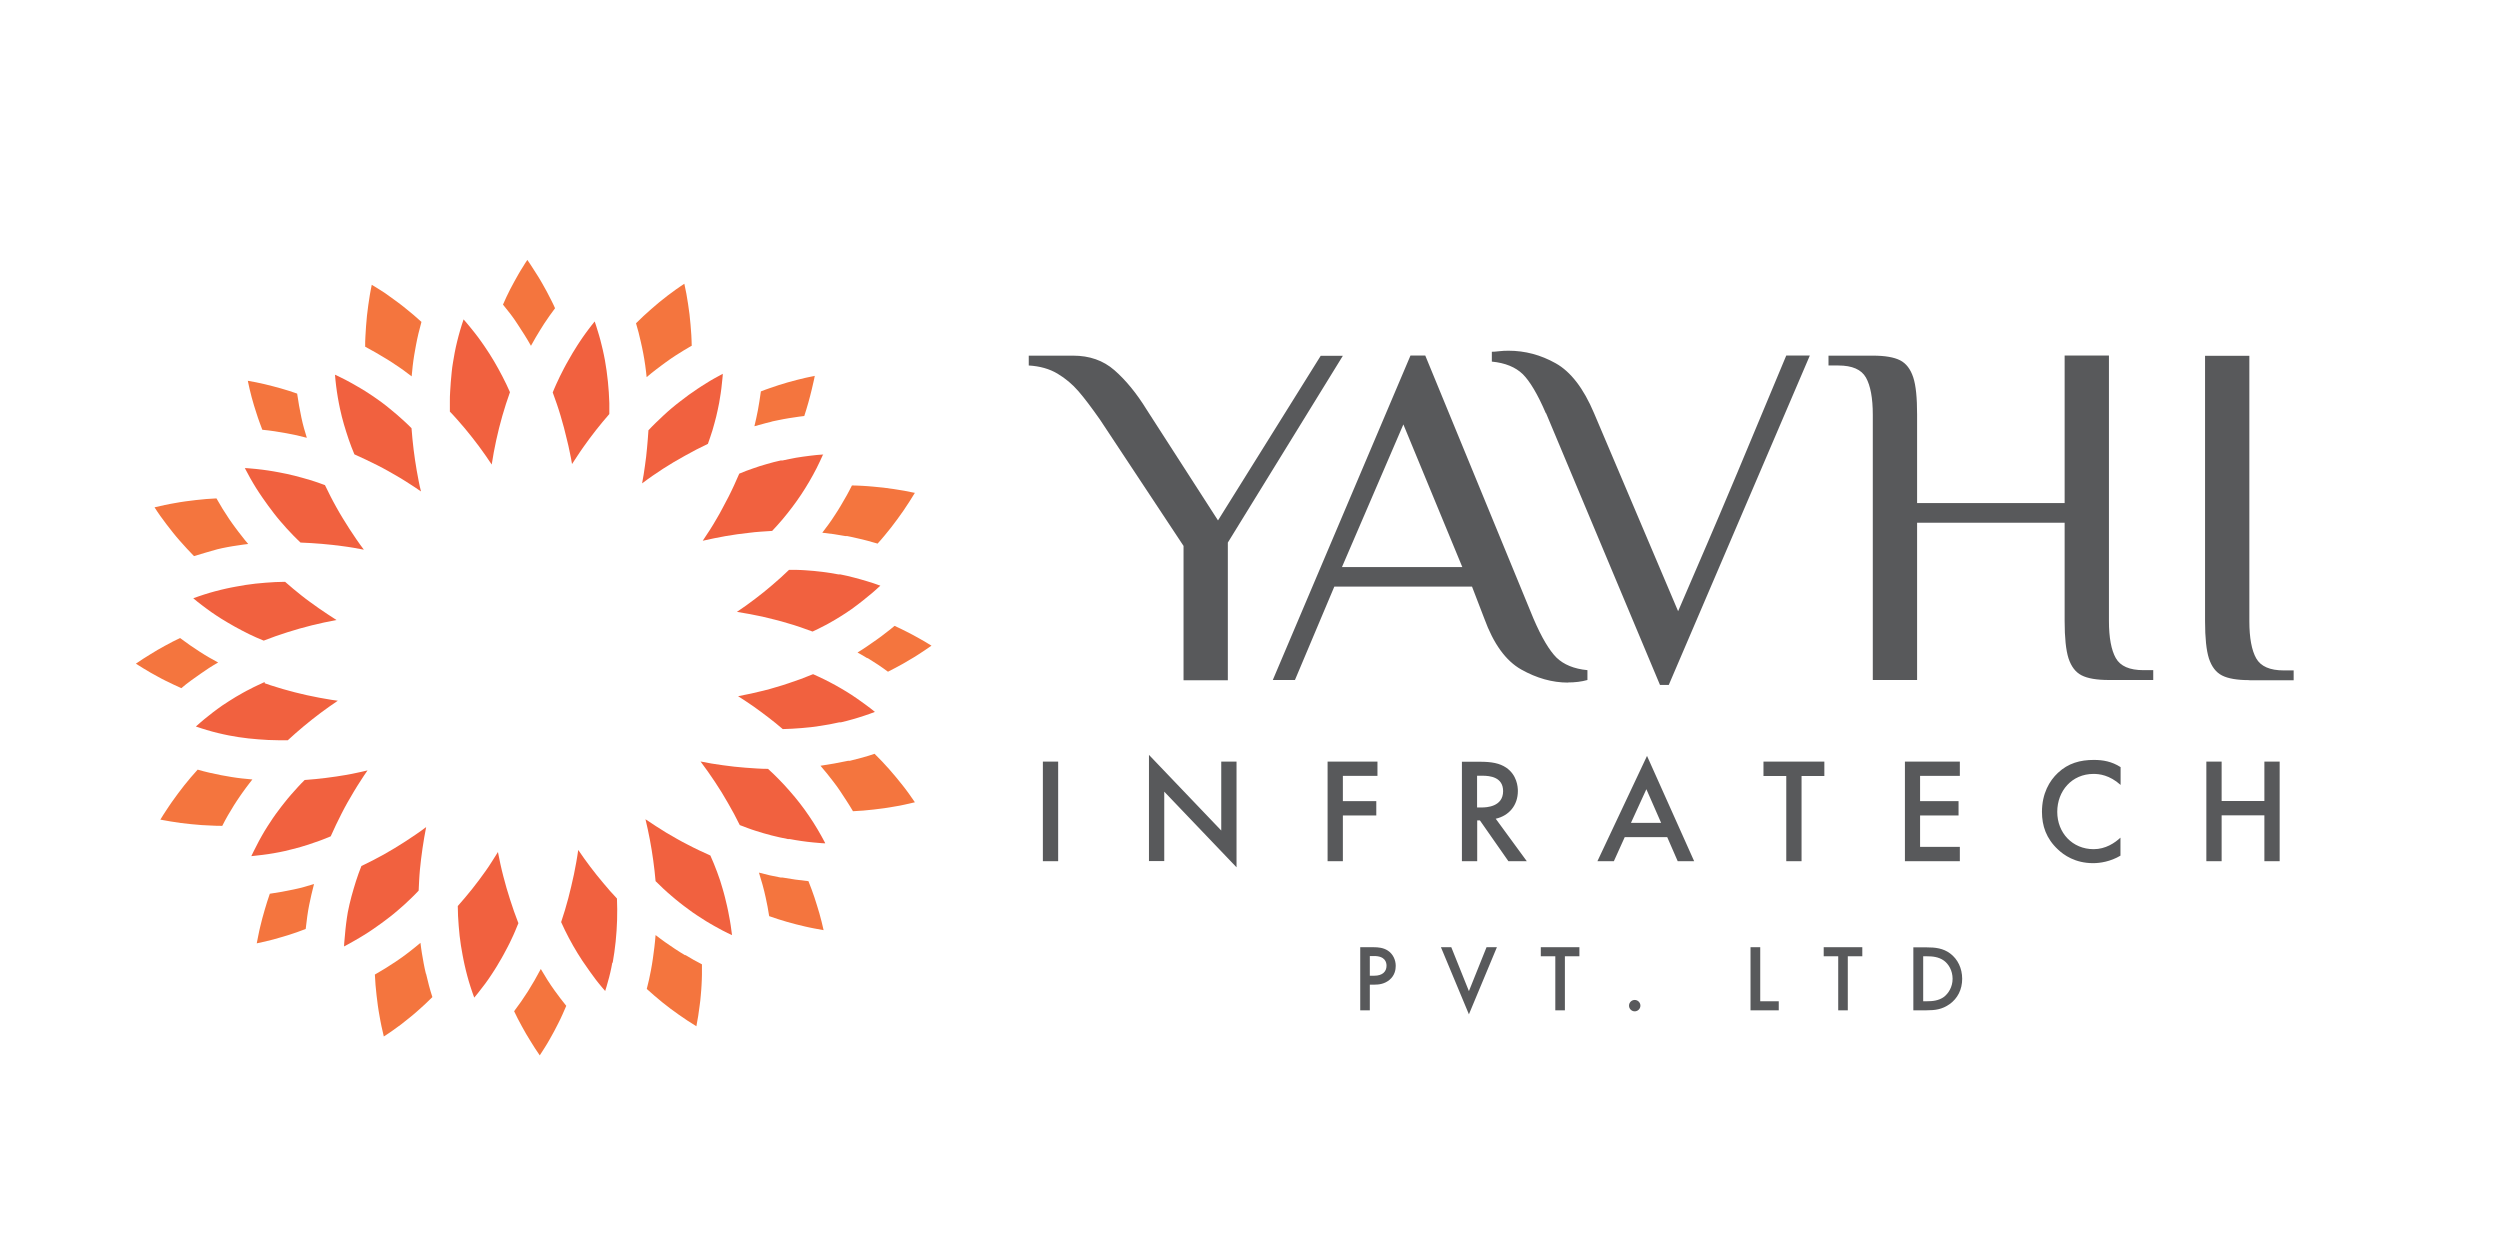 <?xml version="1.0" encoding="UTF-8"?><svg id="Layer_1" xmlns="http://www.w3.org/2000/svg" viewBox="0 0 193 97" width="250" height="126"><defs><style>.cls-1{fill:#f4753e;}.cls-2{fill:#58595b;}.cls-3{fill:#f1613f;}</style></defs><path class="cls-1" d="M42.85,23.66c-.3.4-.57.78-.84,1.19,0,0-.54.83-1.02,1.71-.32-.58-.68-1.13-1.04-1.68-.35-.55-.72-1.01-1.12-1.5.09-.2.18-.4.27-.6.09-.2.19-.39.29-.59.1-.19.2-.39.31-.58.1-.19.21-.38.32-.57.11-.19.22-.38.34-.56.11-.19.23-.37.35-.55.14.2.27.39.4.6.13.2.26.4.39.61.13.2.25.41.37.62.12.21.24.42.35.63.11.21.22.42.33.64.11.21.21.43.31.65h0Z"/><path class="cls-1" d="M53.42,26.54c-.44.25-.84.5-1.25.76-.13.09-.26.17-.39.26s-.26.18-.38.27c-.13.09-.25.18-.38.28-.12.09-.25.19-.37.28-.12.1-.25.19-.37.29-.12.1-.24.2-.36.3-.02-.15-.03-.31-.05-.46-.02-.15-.04-.31-.06-.46-.02-.15-.04-.3-.07-.46-.02-.15-.05-.3-.08-.45-.03-.15-.06-.3-.09-.45-.03-.15-.06-.3-.1-.45-.1-.48-.23-.95-.37-1.43.19-.19.38-.37.58-.56.2-.18.4-.36.6-.54.2-.18.41-.35.61-.52.21-.17.42-.33.63-.5.21-.16.43-.32.65-.48.22-.15.44-.31.66-.45.06.26.11.52.16.78.05.26.09.52.13.79.04.26.08.53.11.79.03.26.06.53.08.8.02.27.04.53.06.8.01.27.03.53.03.8h0Z"/><path class="cls-1" d="M59.56,32.42s-.68.16-1.32.35c.1-.41.19-.83.27-1.24.08-.41.16-.96.23-1.45.22-.09.45-.17.68-.25.23-.08.45-.16.68-.23.23-.07.46-.14.69-.21.23-.07.46-.13.7-.19.23-.06.47-.12.7-.17.23-.05.47-.1.71-.15-.03.18-.07.35-.11.52-.04.17-.08.35-.12.52-.04.17-.08.35-.13.52-.05.17-.09.34-.14.52s-.1.34-.15.51c-.05.17-.11.34-.16.51-.13.02-.27.03-.4.05-.13.02-.27.04-.4.06-.13.02-.27.04-.4.06-.13.02-.26.05-.4.07-.13.02-.26.05-.4.08-.13.03-.26.05-.39.08l-.13.03h0Z"/><path class="cls-1" d="M70.63,37.91c-.14.23-.28.46-.43.69-.15.23-.3.45-.45.68-.15.22-.31.44-.47.66-.16.22-.32.43-.49.65-.17.21-.34.42-.51.63-.17.21-.35.41-.53.61-.13-.04-.26-.08-.39-.11-.13-.04-.26-.07-.39-.11-.13-.03-.26-.07-.39-.1s-.26-.06-.39-.09c-.13-.03-.26-.06-.39-.09-.13-.03-.26-.05-.39-.08h-.14c-.59-.11-1.19-.2-1.79-.26.34-.44.68-.9.97-1.36.08-.12.16-.25.24-.37.08-.12.16-.25.23-.38.08-.13.15-.25.22-.38.07-.13.15-.26.22-.38.07-.13.14-.26.21-.39.07-.13.14-.26.2-.39.27,0,.54.02.81.03.27.02.54.03.81.06.27.02.54.05.81.08.27.03.54.07.81.11.27.04.54.09.8.13.27.05.53.1.8.16h0Z"/><path class="cls-1" d="M67.52,58.06c.19.19.38.38.57.58.19.2.37.4.55.6.18.2.36.41.53.62.17.21.34.42.51.63.17.21.33.43.49.65.16.22.31.44.46.66-.26.06-.52.12-.79.18-.26.06-.53.11-.79.15-.26.05-.53.09-.8.13-.27.04-.53.07-.8.1-.27.03-.53.05-.8.08-.27.02-.54.04-.8.05-.32-.55-.68-1.08-1.02-1.6-.08-.11-.15-.22-.23-.33-.08-.11-.16-.22-.24-.32-.08-.11-.16-.21-.25-.32-.08-.11-.17-.21-.25-.32-.08-.1-.17-.21-.26-.31-.09-.1-.17-.2-.26-.31.68-.1,1.42-.23,2.12-.38h.14c.66-.16,1.3-.33,1.94-.55h0Z"/><path class="cls-1" d="M66.96,50.68c-.25-.15-.5-.31-.76-.44.25-.16.5-.31.74-.48.12-.08.24-.16.36-.25.12-.08.24-.17.36-.25.12-.09.24-.17.36-.26.12-.09.23-.18.35-.27.12-.09.23-.18.35-.27.11-.09.23-.19.34-.28.16.08.33.15.49.23.16.08.32.16.48.24.16.08.32.17.48.25.16.09.31.17.47.26.16.09.31.18.47.27.15.09.31.19.46.28-.18.13-.36.25-.54.37-.18.12-.36.24-.55.36-.18.12-.37.23-.56.34-.19.11-.38.22-.56.33-.19.11-.38.21-.57.31-.19.1-.39.2-.58.3-.51-.38-1.04-.73-1.58-1.06h0Z"/><path class="cls-1" d="M52.91,73.59c.42.26.85.5,1.28.72,0,.27,0,.53,0,.8,0,.27-.02.53-.03.8-.02.27-.03.53-.06.8-.02.27-.05.53-.09.8-.03.26-.07.53-.11.79-.04.26-.09.53-.14.79-.23-.14-.45-.28-.68-.43-.22-.15-.44-.3-.66-.45-.22-.15-.43-.31-.65-.47-.21-.16-.42-.33-.63-.49-.21-.17-.41-.34-.61-.51-.2-.17-.4-.35-.6-.53.13-.48.23-.96.32-1.43.03-.15.06-.3.08-.45.03-.15.05-.3.07-.45.02-.15.04-.3.06-.45.02-.15.04-.3.06-.46.02-.15.03-.3.05-.46.01-.15.03-.3.04-.46.12.09.24.19.37.28.12.09.25.18.37.27.13.09.25.18.38.26.13.09.26.17.38.26.13.08.26.17.39.25.13.08.26.16.39.24h0Z"/><path class="cls-1" d="M63.57,71.67c-.24-.04-.47-.08-.71-.13-.24-.05-.47-.09-.71-.15-.23-.05-.47-.11-.7-.17-.23-.06-.46-.12-.7-.19-.23-.07-.46-.14-.69-.21-.23-.07-.46-.15-.68-.23-.08-.49-.16-.97-.27-1.44-.14-.65-.32-1.29-.52-1.92.55.15,1.12.28,1.68.38h.14c.68.12,1.32.21,2,.28.08.2.16.41.24.62.08.21.15.41.22.62.07.21.14.42.2.63.06.21.13.42.19.63.06.21.11.42.17.64.05.21.1.43.15.64h0Z"/><path class="cls-1" d="M32.89,75.03c.14.6.29,1.2.49,1.81-.19.19-.39.37-.58.56-.2.18-.4.36-.6.54-.2.18-.41.35-.62.52-.21.17-.42.33-.63.5-.21.16-.43.32-.65.47-.22.15-.44.31-.67.45-.06-.26-.12-.52-.18-.79-.05-.26-.11-.53-.15-.79-.05-.26-.09-.53-.13-.8-.04-.27-.07-.53-.1-.8-.03-.27-.05-.53-.08-.8-.02-.27-.04-.54-.05-.8.55-.31,1.07-.64,1.6-.99.68-.45,1.3-.94,1.92-1.46.02.13.03.27.05.4.02.13.04.27.06.4.02.13.04.27.07.4.02.13.05.27.07.4.03.13.05.26.08.4.03.13.06.26.09.39h0Z"/><path class="cls-1" d="M43.71,77.53c-.09.22-.19.44-.29.66-.1.22-.2.44-.31.65-.11.22-.22.43-.33.64-.11.21-.23.42-.35.63-.12.21-.24.42-.37.62-.13.21-.26.41-.39.61-.13-.18-.25-.36-.37-.55-.12-.18-.24-.37-.35-.56-.12-.19-.23-.38-.34-.56-.11-.19-.22-.38-.32-.57-.11-.19-.21-.39-.31-.58-.1-.2-.2-.39-.29-.59.38-.5.74-1.02,1.07-1.54.33-.52.68-1.13.99-1.72.33.57.68,1.13,1.07,1.67.29.4.59.8.9,1.18h0Z"/><path class="cls-1" d="M19.49,60.03c-.08.11-.17.21-.25.32-.08.11-.16.22-.25.33-.08.11-.16.22-.24.33-.08.11-.16.22-.23.33-.08.11-.15.22-.23.34-.07.11-.15.23-.22.34-.32.51-.63,1.04-.91,1.6-.27,0-.53,0-.8-.02-.27-.01-.53-.03-.8-.04-.27-.02-.53-.04-.8-.07-.27-.03-.53-.06-.8-.09-.26-.04-.53-.08-.79-.12-.26-.04-.53-.09-.79-.14.14-.23.28-.46.43-.68.15-.22.29-.45.45-.67.15-.22.31-.44.47-.65.16-.21.32-.43.49-.64.17-.21.34-.42.51-.62.17-.2.35-.4.53-.6.61.18,1.21.31,1.82.43.13.03.27.05.4.07.13.02.27.05.4.07.13.02.27.04.4.06.13.02.27.04.4.05.14.02.27.03.41.04.14.01.27.03.41.04h0Z"/><path class="cls-1" d="M24.24,68.12c-.14.53-.26,1.06-.37,1.6-.11.53-.2,1.23-.27,1.86-.2.08-.41.16-.62.23-.21.07-.41.14-.62.21-.21.07-.42.13-.63.19-.21.06-.42.12-.63.18-.21.06-.42.11-.64.16-.21.05-.43.1-.64.14.04-.22.08-.43.13-.65.04-.22.09-.43.14-.64s.1-.43.16-.64c.06-.21.12-.42.18-.64.06-.21.13-.42.19-.63.07-.21.14-.42.21-.63.63-.09,1.24-.2,1.84-.33.59-.12,1.05-.26,1.57-.42h0Z"/><path class="cls-1" d="M16.84,51.01c-.48.27-.94.57-1.36.87-.43.31-.99.68-1.48,1.11-.2-.09-.41-.18-.61-.28-.2-.09-.4-.19-.6-.29-.2-.1-.4-.2-.59-.31-.2-.11-.39-.21-.58-.32-.19-.11-.38-.22-.57-.34-.19-.12-.38-.23-.56-.35.18-.13.36-.25.55-.37.18-.12.37-.24.56-.35.19-.12.38-.23.56-.34.19-.11.38-.22.57-.32.19-.11.39-.21.58-.31.2-.1.39-.2.59-.29.51.38,1.02.74,1.54,1.07.51.33.94.57,1.42.83h0Z"/><path class="cls-1" d="M14.98,42.8c-.19-.19-.37-.39-.56-.59-.18-.2-.36-.4-.54-.6-.18-.2-.35-.41-.52-.62-.17-.21-.33-.42-.5-.64-.16-.22-.32-.43-.48-.65-.15-.22-.31-.44-.45-.67.26-.06.52-.12.79-.18.26-.05.53-.11.79-.15.26-.05.53-.09.8-.13.27-.04.53-.07.8-.1.27-.03.53-.05.8-.08.27-.02.54-.04.8-.05.31.55.64,1.09.98,1.59.08.11.15.22.23.33.08.11.16.22.24.33.08.11.16.22.24.32.08.11.16.21.25.32.08.11.17.21.25.32.09.1.17.21.26.31-.13.02-.27.03-.4.05-.13.02-.27.04-.4.06-.13.02-.27.04-.4.06-.13.02-.26.05-.4.07-.13.02-.26.05-.4.08-.13.03-.26.06-.39.09-.59.17-1.2.34-1.81.53h0Z"/><path class="cls-1" d="M23.68,33.66c-.53-.14-1.04-.26-1.57-.35-.53-.1-1.24-.21-1.86-.27-.08-.2-.16-.41-.23-.62-.07-.21-.15-.41-.21-.62-.07-.21-.13-.42-.2-.63-.06-.21-.12-.42-.18-.63-.06-.21-.11-.42-.16-.64-.05-.21-.1-.43-.14-.64.22.04.43.08.65.12.21.04.43.09.64.14.21.05.43.1.64.16.21.06.42.11.63.17.21.06.42.12.63.19.21.07.42.14.62.21.09.63.2,1.25.33,1.86.13.61.26,1.04.42,1.56h0Z"/><path class="cls-3" d="M25.08,37.3c.14.29.28.58.43.87s.3.58.46.86c.16.28.32.57.49.84.17.28.34.55.52.83.18.27.36.54.54.81.19.27.37.53.57.79-.27-.05-.54-.1-.81-.15-.27-.04-.54-.09-.81-.12-.27-.04-.54-.07-.81-.1-.27-.03-.54-.06-.82-.08-.27-.02-.54-.04-.82-.06-.27-.02-.55-.03-.82-.04-.18-.18-.37-.35-.54-.53-.18-.18-.35-.37-.52-.55-.17-.19-.34-.38-.5-.57-.16-.19-.33-.39-.48-.59-.16-.2-.31-.4-.46-.61-.15-.2-.3-.41-.44-.62-.08-.12-.17-.25-.25-.37-.08-.12-.16-.25-.24-.37-.08-.13-.16-.25-.23-.38-.08-.13-.15-.26-.22-.38-.07-.13-.14-.26-.21-.39-.07-.13-.14-.26-.21-.39.15,0,.3.02.44.03.15.01.29.03.44.04.15.02.29.03.44.05.15.02.29.04.44.06.15.02.29.04.44.07.15.02.29.05.44.08.2.04.4.08.6.12.2.04.4.09.6.14.2.05.4.1.6.16s.39.11.59.17c.2.06.39.12.59.19.19.07.39.14.58.21h0Z"/><path class="cls-3" d="M20.43,52.61c.31.11.61.21.92.3.31.1.62.19.93.27.31.09.63.17.94.24.31.08.63.15.95.21.32.07.64.13.95.18.32.06.64.11.96.15-.23.15-.45.31-.68.47-.22.16-.44.32-.66.48-.22.16-.44.33-.65.5-.21.17-.43.34-.64.52-.21.18-.42.35-.62.53-.21.18-.41.36-.61.55-.25,0-.51,0-.76,0-.25,0-.51-.01-.76-.02-.25-.01-.51-.03-.76-.05-.25-.02-.51-.05-.76-.07-.25-.03-.51-.06-.76-.1-.25-.04-.5-.08-.75-.13-.14-.03-.29-.06-.43-.09-.14-.03-.29-.07-.43-.1-.14-.03-.28-.07-.43-.11-.14-.04-.28-.08-.42-.12-.14-.04-.28-.08-.42-.13-.14-.04-.28-.09-.42-.14.11-.1.22-.19.33-.29.11-.09.22-.19.33-.28s.22-.18.34-.27c.11-.09.23-.18.34-.27.12-.09.23-.17.35-.26.12-.08.24-.17.35-.25.17-.12.34-.23.52-.34.17-.11.35-.22.53-.33.18-.11.36-.21.54-.31.18-.1.36-.2.55-.29.18-.1.37-.19.56-.28.19-.09.37-.18.56-.26l.02.05h0Z"/><path class="cls-3" d="M27.9,66.72c.29-.14.58-.28.87-.43.29-.15.57-.3.86-.46.28-.16.56-.32.84-.49.28-.17.55-.34.83-.52.27-.18.54-.36.81-.54.27-.18.53-.37.79-.57-.05.27-.1.54-.15.81-.05.27-.09.54-.13.82-.04.27-.08.55-.11.82-.03.27-.06.55-.09.82-.02.27-.05.55-.06.82-.02.27-.03.55-.04.82-.17.18-.35.37-.53.54-.18.18-.37.35-.55.52-.19.17-.38.34-.57.5-.19.16-.39.33-.59.48-.2.16-.4.31-.61.46-.2.15-.41.3-.62.44-.12.08-.25.17-.37.25-.12.08-.25.16-.38.24-.13.08-.25.16-.38.23-.13.08-.26.15-.38.22-.13.07-.26.15-.39.22-.13.07-.26.14-.39.21,0-.15.02-.3.03-.44.01-.15.02-.3.04-.44.01-.15.03-.3.04-.44.02-.15.03-.29.05-.44.02-.15.04-.29.06-.44.02-.15.05-.29.07-.44.04-.2.08-.41.13-.61.05-.2.1-.4.15-.6.05-.2.11-.4.17-.6.06-.2.12-.4.18-.59.06-.2.13-.39.2-.59.07-.2.14-.39.22-.58h0Z"/><path class="cls-3" d="M47.27,74.18c-.02.12-.05.25-.07.37-.03.12-.05.25-.08.37-.03.12-.06.24-.09.37-.03.12-.06.24-.1.36-.03.12-.07.24-.1.36-.04.12-.07.24-.11.36-.08-.09-.16-.19-.24-.28-.08-.1-.16-.19-.24-.29-.08-.1-.15-.19-.23-.29-.08-.1-.15-.2-.22-.3-.07-.1-.15-.2-.22-.3-.07-.1-.14-.2-.21-.3-.13-.19-.26-.37-.39-.56-.13-.19-.25-.38-.37-.58s-.24-.39-.35-.59c-.11-.2-.22-.4-.33-.6-.11-.2-.21-.4-.31-.61-.1-.2-.2-.41-.29-.62h0c.1-.3.2-.61.29-.91.09-.31.18-.61.26-.92.08-.31.16-.62.23-.93.07-.31.14-.62.21-.93.06-.31.12-.63.18-.94s.1-.63.15-.94c.15.22.3.44.46.66.16.22.31.43.47.64.16.21.32.42.49.63.17.21.34.42.51.62.17.2.35.41.52.61.18.2.36.4.54.59.01.28.02.55.02.83,0,.28,0,.55-.01.83s-.02.55-.04.83c-.02.28-.04.55-.07.83-.03.27-.06.55-.1.82-.04.27-.08.55-.13.82h0Z"/><path class="cls-3" d="M63.7,64.97c-.15,0-.31-.02-.46-.03-.15-.01-.3-.02-.46-.04-.15-.01-.3-.03-.46-.05-.15-.02-.3-.04-.45-.06-.15-.02-.3-.04-.45-.07-.15-.02-.3-.05-.45-.08h-.14c-.21-.04-.42-.08-.63-.13-.21-.05-.42-.1-.63-.15-.21-.05-.42-.11-.62-.17-.21-.06-.41-.12-.62-.19-.21-.07-.41-.13-.61-.21-.2-.07-.41-.15-.61-.23-.14-.29-.29-.57-.44-.86-.15-.28-.31-.56-.47-.84-.16-.28-.32-.55-.49-.83-.17-.27-.34-.54-.52-.81-.18-.27-.36-.53-.54-.79-.19-.26-.38-.52-.57-.78.29.06.57.11.86.16.29.05.58.09.87.13.29.04.58.08.87.11.29.03.58.06.87.08.29.02.58.04.87.06.29.02.58.03.87.03.3.27.59.55.87.84.28.29.56.58.82.89.27.3.52.61.77.93.25.32.48.64.71.98.23.33.44.67.65,1.02.21.35.4.7.59,1.06h0Z"/><path class="cls-3" d="M67.95,45.09c-.14.13-.28.26-.42.38-.14.13-.29.25-.44.37-.15.12-.29.24-.44.36-.15.12-.3.23-.45.35-.15.11-.31.23-.46.34-.16.11-.31.22-.47.32-.13.09-.27.18-.41.26-.14.09-.27.17-.41.25-.14.08-.28.16-.42.24-.14.08-.28.16-.43.23-.14.08-.29.15-.43.22-.14.07-.29.14-.44.21-.32-.12-.63-.23-.95-.34-.32-.11-.64-.21-.96-.3-.32-.1-.65-.19-.97-.27s-.65-.16-.98-.24c-.33-.07-.66-.14-.99-.2-.33-.06-.66-.12-.99-.17.24-.16.47-.32.71-.49.23-.17.46-.34.69-.51.23-.17.45-.35.68-.53.22-.18.44-.36.66-.55.22-.19.43-.38.65-.57.21-.19.42-.39.63-.59.21,0,.43,0,.64,0,.21,0,.43.02.64.03.21.01.43.03.64.05.21.02.43.04.64.07.21.03.42.05.64.09.21.03.42.07.63.11h.14c.17.04.35.07.52.11.17.04.35.08.52.13.17.04.35.09.52.14.17.05.34.1.51.15.17.05.34.11.51.16.17.06.34.12.51.18h0Z"/><path class="cls-3" d="M55.8,28.72c0,.13-.02.25-.03.38-.01.13-.02.25-.04.38s-.03.25-.04.37c-.02.12-.03.25-.05.37-.02.12-.04.25-.06.37-.02.12-.04.25-.06.37-.03.18-.07.36-.11.54-.04.18-.08.36-.12.53-.04.18-.09.35-.14.53-.05.18-.1.35-.15.53-.05.17-.11.35-.17.52-.06.17-.12.35-.18.52-.3.14-.59.29-.89.44-.29.15-.58.31-.87.47-.29.16-.57.32-.86.49-.28.17-.56.34-.84.52-.28.18-.55.36-.82.55-.27.19-.54.38-.8.58.04-.23.08-.45.12-.68.04-.23.07-.45.1-.68.03-.23.06-.45.09-.68.03-.23.05-.46.07-.68.02-.23.04-.46.06-.69.02-.23.03-.46.05-.69.19-.2.38-.4.58-.59.2-.19.4-.38.6-.57.2-.19.41-.37.62-.55.21-.18.43-.35.65-.52.22-.17.44-.34.66-.5.22-.16.45-.32.68-.47.1-.07.21-.14.32-.21.11-.07.21-.14.32-.2.11-.07.21-.13.32-.2.11-.06.22-.13.33-.19s.22-.12.33-.18c.11-.06.22-.12.33-.18h0Z"/><path class="cls-3" d="M37.97,35.74c-.16-.24-.32-.48-.49-.72-.17-.24-.33-.47-.51-.71-.17-.23-.35-.46-.53-.69-.18-.23-.36-.45-.55-.68-.19-.22-.37-.44-.57-.66-.19-.22-.39-.43-.59-.64,0-.25,0-.51,0-.76,0-.25,0-.51.02-.76.01-.25.03-.51.05-.76.02-.25.05-.51.07-.76s.06-.5.1-.75c.04-.25.08-.5.13-.75.03-.15.06-.29.09-.44.03-.15.06-.29.1-.43.03-.14.07-.29.11-.43.04-.14.08-.29.12-.43.04-.14.08-.28.13-.43.04-.14.09-.28.14-.42.1.11.19.22.29.34.1.11.19.23.28.34.09.12.18.23.28.35.09.12.18.23.27.35.09.12.18.24.26.36.09.12.17.24.25.36.13.19.25.37.37.56.12.19.24.38.35.57.11.19.23.39.33.58.11.2.21.4.32.6.1.2.2.4.3.6.1.2.19.41.28.61h0c-.11.3-.21.61-.31.91-.1.31-.19.61-.28.92-.09.31-.17.62-.25.93-.08.31-.15.62-.22.94-.07.31-.13.63-.19.94-.06.31-.11.63-.16.95h0Z"/><path class="cls-3" d="M47.03,31.84c-.18.2-.35.4-.52.61-.17.21-.34.41-.5.62-.17.21-.33.42-.49.64-.16.21-.32.43-.47.65-.15.22-.31.44-.45.66-.15.22-.29.45-.44.67-.05-.31-.11-.63-.18-.94-.06-.31-.13-.62-.21-.93-.07-.31-.15-.62-.23-.93-.08-.31-.17-.61-.26-.92-.09-.31-.19-.61-.29-.91-.1-.3-.21-.6-.32-.9.09-.21.17-.42.27-.63.09-.21.19-.41.29-.62.1-.2.2-.41.31-.61.11-.2.21-.4.33-.6.11-.2.23-.39.34-.59.12-.19.24-.39.36-.58.07-.11.14-.21.21-.32.07-.11.14-.21.21-.31.07-.1.15-.21.22-.31.07-.1.15-.2.23-.31.08-.1.15-.2.23-.3.08-.1.16-.2.24-.3.04.12.08.24.12.36.04.12.08.24.11.36.04.12.07.24.11.36.03.12.07.24.1.36.03.12.06.24.09.36.03.12.06.24.09.37.06.27.12.54.17.82.05.27.09.55.13.82.04.28.07.55.1.83.03.28.05.55.07.83.02.28.03.56.04.83,0,.28,0,.56,0,.83h0Z"/><path class="cls-3" d="M63.55,34.93c-.16.36-.33.72-.51,1.08-.18.35-.37.7-.57,1.04s-.41.68-.63,1.01c-.22.33-.45.65-.69.97-.24.32-.49.63-.74.93-.26.3-.52.6-.8.89-.3.02-.6.04-.9.06-.3.02-.6.05-.9.09-.3.03-.6.07-.9.11-.3.04-.6.09-.89.14-.3.05-.59.11-.89.17-.3.06-.59.12-.88.19.18-.27.36-.55.54-.82.18-.28.35-.56.51-.84.17-.28.33-.57.48-.86.16-.29.31-.58.46-.87.15-.29.29-.59.43-.89.14-.3.27-.6.4-.9.17-.07.35-.14.52-.21.18-.07.35-.13.53-.19.18-.06.35-.12.53-.18.18-.06.36-.11.54-.16.18-.05.36-.1.54-.15.18-.05.36-.09.55-.13h.14c.17-.04.35-.08.52-.11.17-.03.35-.07.52-.1.17-.03.35-.06.52-.08.18-.03.35-.05.53-.07.18-.02.35-.04.53-.06.18-.02.35-.03.53-.04h0Z"/><path class="cls-3" d="M67.55,54.82c-.14.05-.29.11-.43.16-.14.05-.29.1-.44.15-.15.05-.29.09-.44.14-.15.04-.29.09-.44.13-.15.04-.3.08-.44.12-.15.04-.3.07-.45.11h-.13c-.24.05-.48.1-.72.15-.24.04-.48.08-.72.12-.24.04-.48.07-.72.1-.24.03-.48.05-.73.07-.24.02-.49.04-.73.05-.24.01-.49.02-.73.03-.18-.15-.37-.31-.55-.46-.19-.15-.37-.3-.56-.44-.19-.15-.38-.29-.57-.43-.19-.14-.39-.28-.58-.42-.2-.14-.39-.27-.59-.4-.2-.13-.4-.26-.6-.39.33-.06.66-.13.99-.2.33-.07.66-.15.98-.23.33-.08.65-.17.97-.27.32-.09.64-.19.96-.3.32-.11.64-.22.95-.33.32-.12.63-.24.94-.37.15.07.3.13.44.2.15.07.29.14.44.21.15.07.29.15.43.22.14.08.29.15.43.23.14.08.28.16.42.24.14.08.28.17.42.25.13.08.25.16.38.24.13.08.25.16.37.25.12.08.25.17.37.26.12.09.24.17.36.26.12.09.24.18.36.27.12.09.23.18.35.28h0Z"/><path class="cls-3" d="M56.5,72.05c-.11-.05-.23-.11-.34-.16-.11-.06-.22-.11-.34-.17-.11-.06-.22-.12-.33-.18-.11-.06-.22-.12-.33-.18-.11-.06-.22-.12-.33-.19-.11-.06-.22-.13-.32-.19-.24-.15-.47-.3-.7-.45-.23-.15-.46-.31-.68-.48-.22-.16-.45-.33-.66-.5-.22-.17-.43-.35-.64-.53-.21-.18-.42-.36-.62-.55-.2-.19-.4-.38-.6-.58-.02-.27-.05-.54-.08-.8-.03-.27-.06-.53-.1-.8-.04-.27-.08-.53-.12-.8-.04-.27-.09-.53-.14-.8-.05-.26-.1-.53-.16-.79-.06-.26-.12-.53-.18-.79.26.18.53.36.8.53.27.17.54.34.81.51.27.16.55.32.83.48.28.16.56.31.84.45.28.15.57.29.86.43.29.14.58.27.87.4.09.21.18.42.27.63.09.21.17.43.25.64.08.22.15.43.23.65.07.22.14.44.2.66.06.22.13.44.18.66.06.22.11.44.16.67.03.12.05.25.08.37.03.12.05.25.07.37.02.12.04.25.07.37.02.12.04.25.06.37.02.12.04.25.05.37.02.12.03.25.05.37h0Z"/><path class="cls-3" d="M40.03,71.11h0c-.08.21-.17.42-.26.63-.09.21-.18.42-.28.62-.1.21-.19.41-.3.61-.1.2-.21.4-.32.6-.11.2-.22.4-.34.59-.11.2-.23.39-.35.58-.08.12-.16.25-.24.37-.08.12-.17.24-.25.37-.08.12-.17.24-.26.36s-.18.24-.27.35c-.09.12-.18.23-.27.35-.09.12-.19.23-.28.34-.05-.14-.1-.28-.15-.42-.05-.14-.09-.28-.14-.42-.04-.14-.09-.28-.13-.42-.04-.14-.08-.28-.12-.43-.04-.14-.08-.29-.11-.43-.04-.14-.07-.29-.1-.43-.05-.25-.11-.5-.15-.74-.05-.25-.09-.5-.13-.75-.04-.25-.07-.5-.1-.75-.03-.25-.05-.5-.07-.76-.02-.25-.03-.51-.05-.76-.01-.25-.02-.51-.02-.76h0c.19-.22.38-.43.57-.66.19-.22.37-.45.55-.67.18-.23.35-.46.53-.69.17-.23.34-.47.51-.7.17-.24.33-.48.48-.72.16-.24.31-.49.46-.73.06.31.12.62.19.93.07.31.14.62.22.92.08.31.16.61.25.92.09.3.18.61.28.91.1.3.2.6.3.9.11.3.22.59.33.89h0Z"/><path class="cls-3" d="M28.38,59.33c-.19.27-.37.54-.54.81-.18.27-.35.55-.52.83-.17.28-.33.56-.49.84-.16.28-.31.57-.46.86-.15.29-.29.58-.43.87-.14.29-.27.59-.41.89-.19.08-.38.16-.57.23-.19.07-.38.15-.58.21-.19.07-.39.13-.58.2-.2.06-.39.12-.59.18-.2.06-.4.11-.6.16-.2.05-.4.1-.6.15-.14.03-.29.06-.43.09-.14.03-.29.05-.43.08-.14.03-.29.05-.43.07-.14.02-.29.04-.44.06s-.29.04-.44.05c-.15.02-.29.03-.44.05.06-.13.12-.26.19-.39.06-.13.13-.26.2-.39.07-.13.13-.26.2-.39.07-.13.14-.26.21-.38.07-.13.15-.25.22-.38.07-.12.15-.25.23-.37.14-.22.28-.43.42-.64.15-.21.29-.42.45-.62.15-.21.31-.41.47-.61.16-.2.32-.4.49-.59.17-.19.34-.38.51-.57.17-.19.35-.37.53-.55.27-.02.54-.04.82-.07.27-.03.54-.06.81-.09.27-.03.54-.07.81-.11.27-.04.54-.09.81-.13.27-.05.54-.1.8-.16.27-.06.53-.11.8-.18h0Z"/><path class="cls-3" d="M25.98,47.73c-.32.06-.64.12-.96.19-.32.07-.63.14-.95.22-.32.08-.63.16-.94.25-.31.09-.62.18-.93.28-.31.1-.62.2-.93.31-.31.11-.61.22-.91.34h0c-.19-.08-.38-.16-.57-.24-.19-.08-.38-.17-.56-.26-.19-.09-.37-.18-.55-.28-.18-.09-.36-.19-.54-.29-.18-.1-.36-.2-.54-.31-.18-.1-.35-.21-.53-.32-.12-.08-.25-.16-.37-.24-.12-.08-.25-.17-.37-.25-.12-.09-.24-.17-.36-.26-.12-.09-.24-.18-.36-.27-.12-.09-.23-.18-.35-.27-.12-.09-.23-.19-.34-.28.14-.05.28-.1.42-.15.14-.05.28-.09.42-.14s.28-.09.42-.13c.14-.04.28-.08.43-.12.14-.04.29-.08.43-.11.14-.04.29-.07.43-.1.25-.05.5-.11.75-.15.25-.05.5-.09.75-.13.25-.04.5-.07.76-.1.25-.03.51-.05.76-.07.25-.02.51-.03.76-.05.25-.01.51-.02.76-.02.21.18.42.36.63.54.21.18.43.35.64.52.22.17.43.34.66.5.22.16.44.32.67.48.23.16.45.31.68.46.23.15.46.3.69.45h0Z"/><path class="cls-3" d="M32.48,37.79c-.27-.19-.54-.37-.81-.54-.27-.18-.55-.35-.83-.52-.28-.17-.56-.33-.85-.49-.28-.16-.57-.31-.86-.46-.29-.15-.58-.29-.88-.43-.29-.14-.59-.28-.89-.41-.08-.19-.15-.38-.23-.57-.07-.19-.14-.38-.21-.58-.07-.19-.13-.39-.19-.58-.06-.19-.12-.39-.18-.59-.06-.2-.11-.39-.16-.59-.05-.2-.1-.4-.14-.6-.03-.14-.06-.29-.09-.44-.03-.15-.06-.29-.08-.44-.03-.15-.05-.29-.07-.44s-.04-.29-.06-.44c-.02-.15-.04-.29-.05-.44-.02-.15-.03-.29-.04-.44.13.06.27.13.4.19.13.07.26.13.4.2.13.07.26.14.39.21.13.07.26.14.39.22.13.07.26.15.38.22.13.08.25.15.38.23.21.14.43.28.64.42.21.14.42.29.62.44s.41.31.6.47c.2.16.39.32.59.49.19.17.38.33.57.51.19.17.37.35.55.53.02.27.04.55.07.82.03.27.06.54.09.82.03.27.07.54.11.81.04.27.08.54.13.81.05.27.1.54.15.81.05.27.11.54.18.8h0Z"/><path class="cls-1" d="M32.54,24.7c-.17.61-.32,1.23-.43,1.83-.03.13-.05.26-.07.39-.02.13-.04.26-.07.4-.02.13-.04.26-.06.4-.02.13-.04.26-.05.4-.02.13-.03.27-.04.4-.01.13-.03.27-.04.4-.11-.08-.21-.16-.32-.24-.11-.08-.21-.16-.32-.24-.11-.08-.22-.15-.33-.23-.11-.08-.22-.15-.33-.22-.11-.07-.22-.15-.33-.22-.11-.07-.23-.14-.34-.21-.52-.32-1.06-.63-1.62-.93,0-.27,0-.53.02-.8.01-.27.03-.53.05-.8.02-.27.04-.53.07-.8.03-.27.06-.53.1-.8.04-.26.08-.53.12-.79.05-.26.09-.53.15-.79.23.14.46.28.68.42.22.14.45.29.66.45.22.15.44.31.65.47.21.16.43.32.63.49.21.17.42.34.62.51.2.17.4.35.6.53h0Z"/><path class="cls-2" d="M91.37,42.01l-6.45-9.75c-.66-.94-1.21-1.67-1.67-2.2-.46-.53-.99-.98-1.61-1.35-.62-.37-1.36-.58-2.22-.63v-.76h3.42c1.27,0,2.33.37,3.19,1.12.86.75,1.7,1.76,2.5,3.06l5.5,8.54,7.93-12.71h1.71l-8.88,14.42v10.63h-3.42v-10.36h0ZM121.05,52.56c-1.21,0-2.42-.34-3.61-1.01-1.19-.67-2.14-1.98-2.85-3.93l-.95-2.47h-10.63l-3.04,7.21h-1.71l10.63-25.05h1.14l8.35,20.3c.63,1.47,1.23,2.47,1.78,3.02.56.54,1.35.87,2.39.97v.76c-.46.13-.96.19-1.52.19h0ZM103.59,43.64h9.3l-4.55-11.01-4.74,11.01h0ZM119.34,31.77c-.63-1.47-1.23-2.47-1.78-3.02-.56-.54-1.35-.87-2.39-.97v-.76c.13,0,.31-.01.55-.04.24-.03.49-.04.74-.04,1.27,0,2.48.32,3.64.97,1.16.65,2.15,1.93,2.96,3.85l6.49,15.29,2.24-5.2c1.06-2.45,3.1-7.3,6.11-14.54h1.82l-10.89,25.43h-.68l-8.8-20.99h0ZM144.58,31.88c0-1.29-.18-2.25-.53-2.87-.35-.62-1.06-.93-2.13-.93h-.76v-.76h3.42c.94,0,1.64.12,2.11.36.47.24.8.68,1.01,1.31s.3,1.59.3,2.88v6.83h11.39v-11.39h3.42v20.49c0,1.29.18,2.25.53,2.87.35.62,1.06.93,2.13.93h.76v.76h-3.42c-.94,0-1.64-.12-2.11-.36-.47-.24-.8-.68-1.01-1.31-.2-.63-.3-1.59-.3-2.88v-7.59h-11.39v12.14h-3.42v-20.49h0ZM173.65,52.37c-.94,0-1.64-.12-2.11-.36-.47-.24-.8-.68-1.01-1.31-.2-.63-.3-1.59-.3-2.88v-20.49h3.42v20.49c0,1.29.18,2.25.53,2.87.35.62,1.06.93,2.13.93h.76v.76h-3.42Z"/><path class="cls-2" d="M80.51,58.66v7.69h1.18v-7.69h-1.18ZM89.88,66.35v-5.37l5.58,5.84v-8.16h-1.18v5.32l-5.58-5.84v8.2h1.18ZM106.34,58.66h-3.85v7.69h1.18v-3.53h2.58v-1.11h-2.58v-1.95h2.67v-1.11h0ZM112.86,58.66v7.69h1.18v-3.15h.21l2.2,3.15h1.42l-2.4-3.28c1.03-.23,1.71-1.04,1.71-2.14,0-.33-.07-1.24-.91-1.81-.5-.33-1.09-.45-2.03-.45h-1.37ZM114.04,59.75h.4c.58,0,1.6.1,1.6,1.19,0,1.22-1.31,1.26-1.64,1.26h-.37v-2.44h0ZM129.52,66.35h1.27l-3.64-8.13-3.83,8.13h1.27l.84-1.86h3.28l.81,1.86h0ZM125.91,63.39l1.19-2.6,1.14,2.6h-2.33ZM140.84,59.77v-1.11h-4.7v1.11h1.76v6.58h1.18v-6.58h1.76ZM151.3,58.66h-4.24v7.69h4.24v-1.11h-3.07v-2.42h2.97v-1.11h-2.97v-1.95h3.07v-1.11h0ZM163.7,59.08c-.67-.43-1.35-.55-2.05-.55-1.06,0-1.98.25-2.78,1-.65.61-1.23,1.59-1.23,3.01,0,1.08.33,2.06,1.23,2.9.45.43,1.33,1.06,2.72,1.06.53,0,1.34-.12,2.11-.58v-1.39c-.44.41-1.15.89-2.07.89-1.64,0-2.81-1.26-2.81-2.88s1.13-2.93,2.8-2.93c.44,0,1.23.08,2.09.85v-1.38h0ZM171.51,58.66h-1.18v7.69h1.18v-3.54h3.3v3.54h1.18v-7.69h-1.18v3.04h-3.3v-3.04h0Z"/><path class="cls-2" d="M105.01,72.99v4.87h.74v-1.98h.34c.36,0,.8-.05,1.19-.38.4-.34.47-.78.47-1.07,0-.45-.2-.91-.61-1.18-.35-.23-.77-.26-1.07-.26h-1.07ZM105.75,73.67h.33c.85,0,.96.48.96.75,0,.45-.31.77-.95.77h-.34v-1.52h0ZM111.24,72.99l2.16,5.18,2.16-5.18h-.8l-1.36,3.39-1.36-3.39h-.8ZM121.93,73.69v-.7h-2.98v.7h1.12v4.17h.74v-4.17h1.12ZM125.76,77.5c0,.24.2.44.44.44s.44-.2.44-.44-.2-.44-.44-.44-.44.2-.44.44h0Z"/><path class="cls-2" d="M135.14,72.99v4.87h2.18v-.7h-1.43v-4.17h-.74ZM143.77,73.69v-.7h-2.98v.7h1.12v4.17h.74v-4.17h1.12ZM147.71,72.99v4.87h1.01c.68,0,1.21-.07,1.78-.47.64-.45.98-1.15.98-1.96s-.34-1.52-.93-1.96c-.54-.4-1.13-.47-1.81-.47h-1.02ZM148.46,73.69h.32c.36,0,.88.03,1.3.34.35.26.66.76.66,1.4s-.33,1.13-.66,1.39c-.42.31-.93.34-1.29.34h-.32v-3.47h0Z"/></svg>